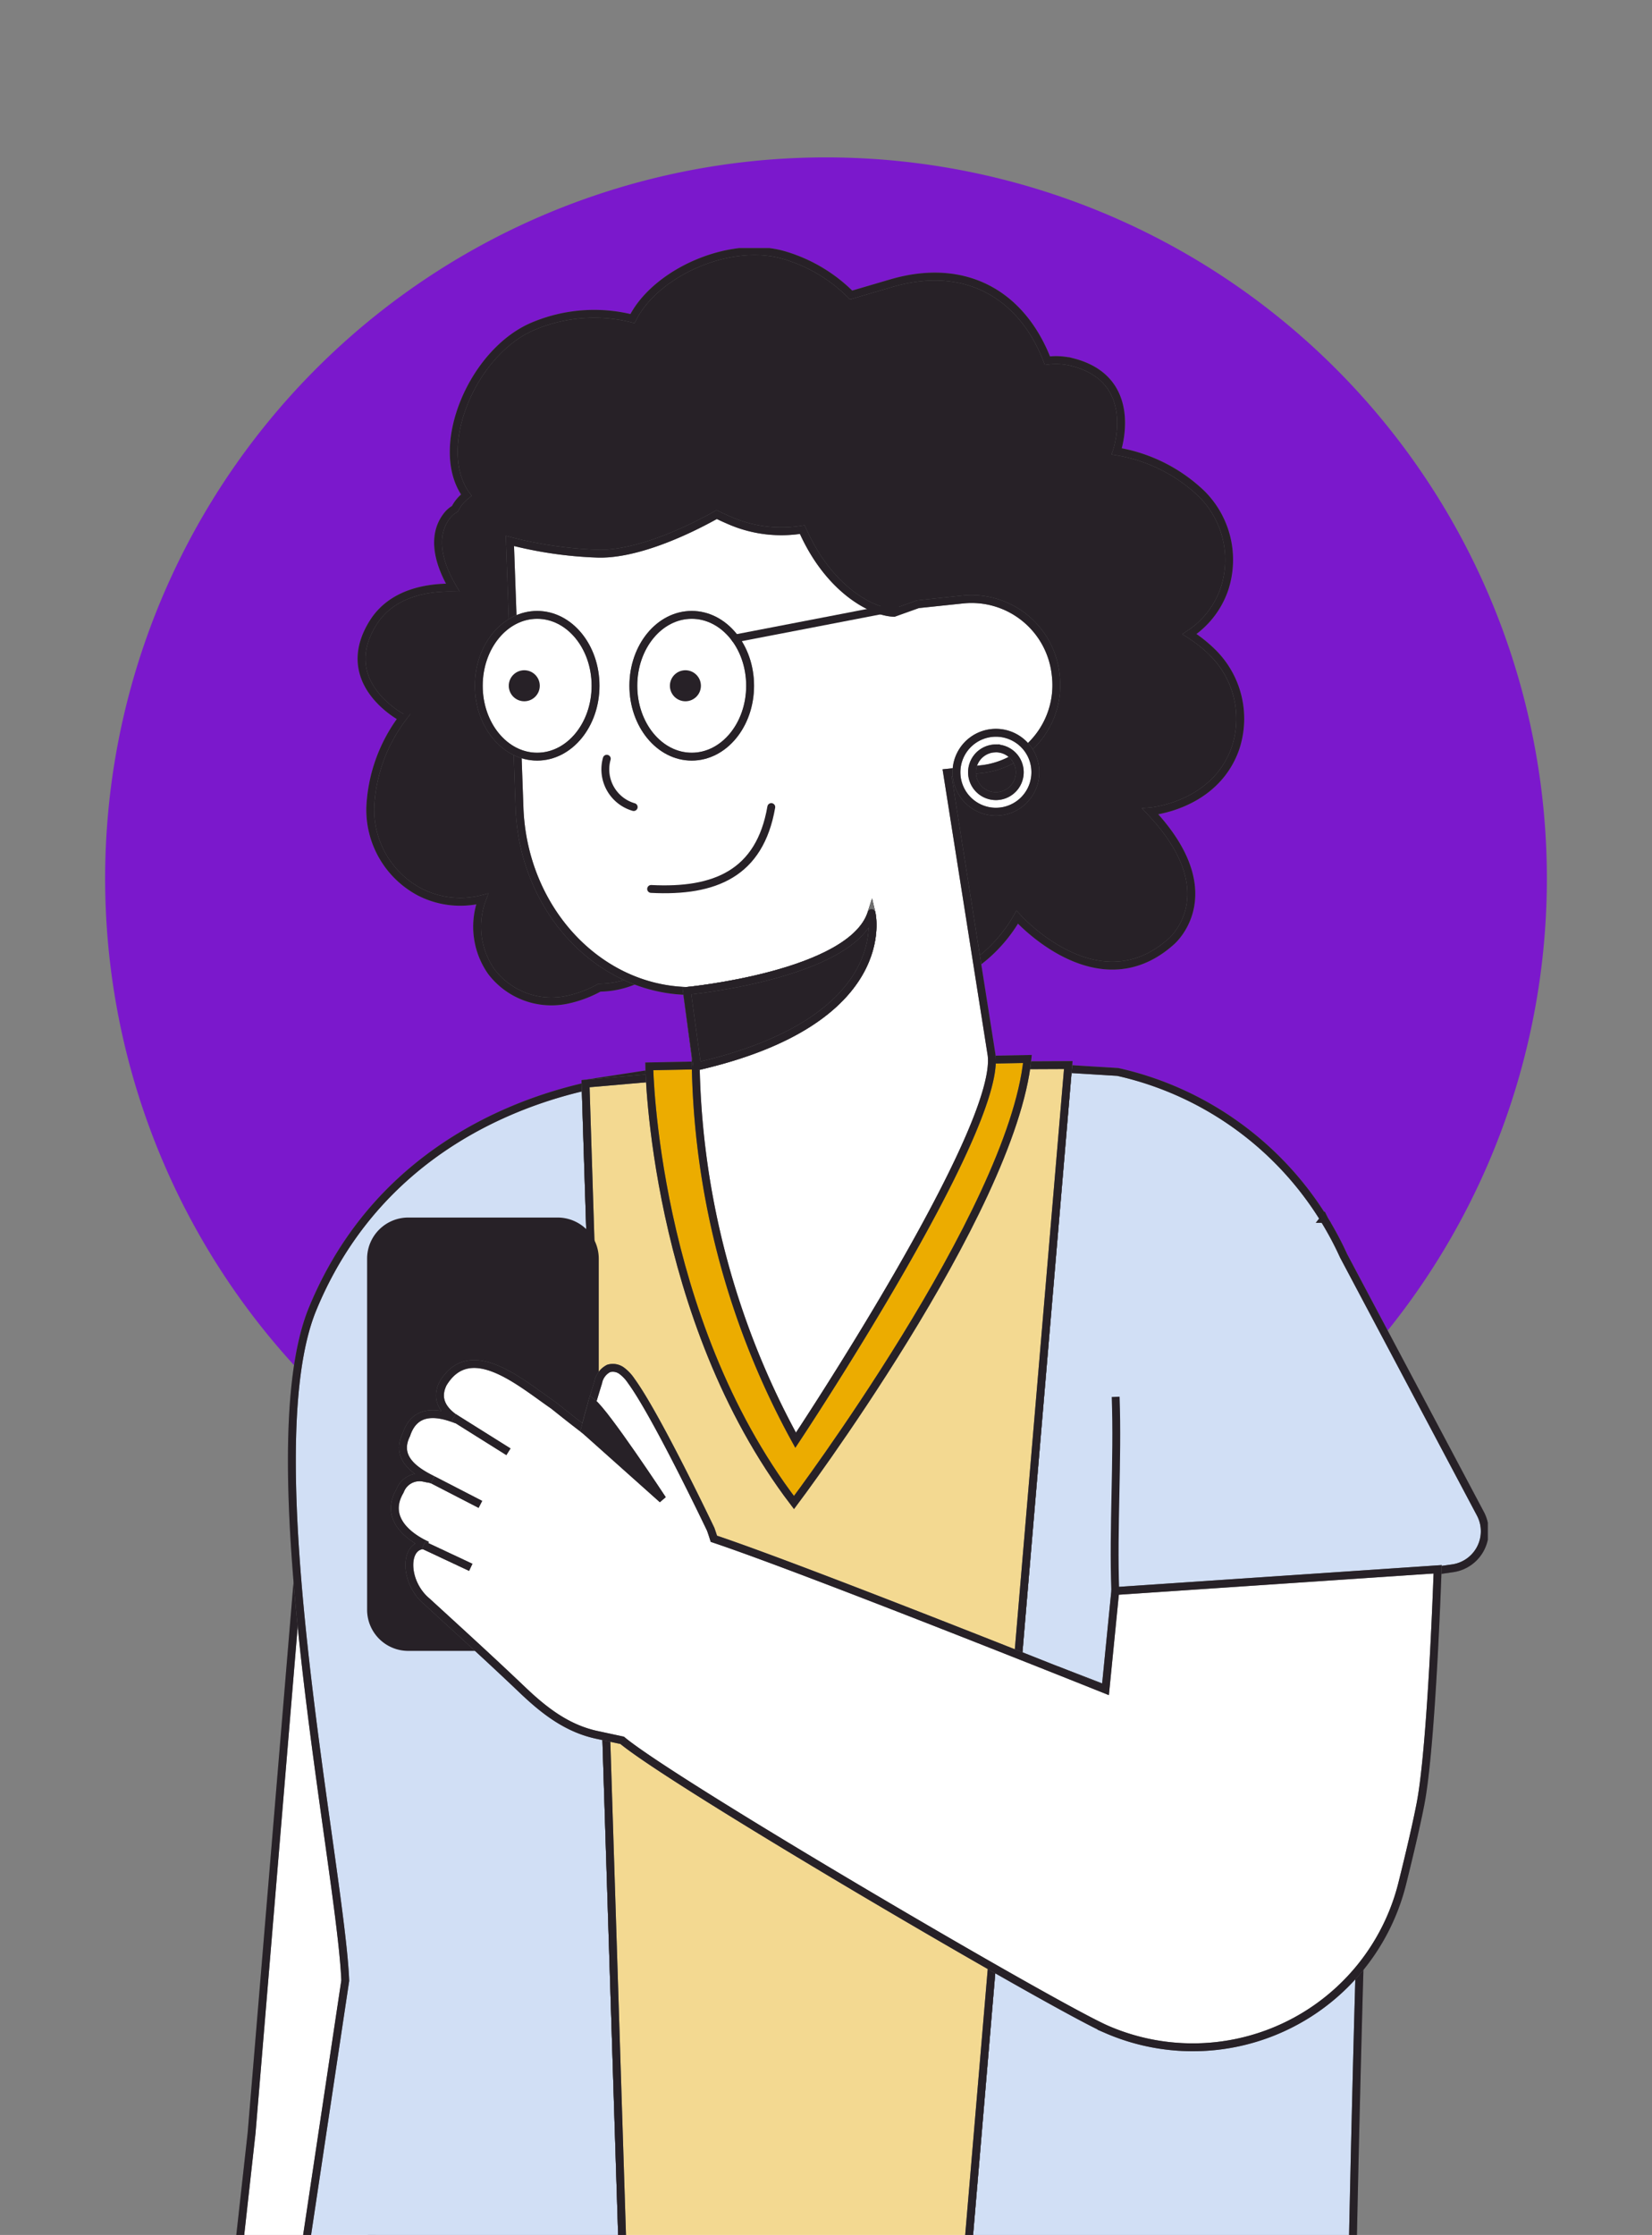 <svg xmlns="http://www.w3.org/2000/svg" xmlns:xlink="http://www.w3.org/1999/xlink" width="210" height="284" viewBox="0 0 210 284">
  <rect x="0" y="0" width="210" height="284" fill="#808080" stroke="none"/>
  <defs>
    <clipPath id="clip-path">
      <rect id="Rectangle_15477" data-name="Rectangle 15477" width="210" height="284" transform="translate(808.125 1831.799)" fill="#fff" stroke="#707070" stroke-width="1"/>
    </clipPath>
    <clipPath id="clip-path-2">
      <rect id="Rectangle_15476" data-name="Rectangle 15476" width="159.134" height="253.87" fill="none" stroke="#707070" stroke-width="1"/>
    </clipPath>
  </defs>
  <g id="Group_42434" data-name="Group 42434" transform="translate(-847 -1923)">
    <path id="Path_59997" data-name="Path 59997" d="M272.061,91.635A91.635,91.635,0,1,1,180.425,0a91.636,91.636,0,0,1,91.636,91.636" transform="translate(771.574 1943.001)" fill="#7b18cc"/>
    <g id="Mask_Group_1222" data-name="Mask Group 1222" transform="translate(38.875 91.201)" clip-path="url(#clip-path)">
      <g id="Group_42418" data-name="Group 42418" transform="translate(838.122 1863.32)">
        <path id="Path_59879" data-name="Path 59879" d="M9.584,404.507l-6.915,83.02L1.118,501.48H18.05Z" transform="translate(-0.685 -247.997)" fill="#fff" stroke="#707070" stroke-width="1"/>
        <g id="Group_42417" data-name="Group 42417">
          <g id="Group_42416" data-name="Group 42416" clip-path="url(#clip-path-2)">
            <path id="Path_59880" data-name="Path 59880" d="M9.584,404.507l-6.915,83.02L1.118,501.48H18.05Z" transform="translate(-0.685 -247.997)" fill="none" stroke="#272127" stroke-width="1"/>
            <path id="Path_59881" data-name="Path 59881" d="M169.451,324.8l-17.388-32.765a41.709,41.709,0,0,0-2.393-4.508l-.1-.2-.011.014a41.461,41.461,0,0,0-25.62-18.536q-.309-.073-.592-.135l-19.827-1.215-17.063,10.13-19.177-9.1-4.765,1.225,0-.24S32.5,270.859,21,298.789c-7.59,18.445,3.6,71.176,4.154,85.35l-5,33.322H153.238s.97-47.706,1.746-56.819l.863-27.475,10.07-1.425a4.755,4.755,0,0,0,3.534-6.937" transform="translate(-11.263 -163.977)" fill="#d1dff5" stroke="#707070" stroke-width="1"/>
            <path id="Path_59882" data-name="Path 59882" d="M169.451,324.8l-17.388-32.765a41.709,41.709,0,0,0-2.393-4.508l-.1-.2-.011.014a41.461,41.461,0,0,0-25.62-18.536q-.309-.073-.592-.135l-19.827-1.215-17.063,10.13-19.177-9.1-4.765,1.225,0-.24S32.5,270.859,21,298.789c-7.59,18.445,3.6,71.176,4.154,85.35l-5,33.322H153.238s.97-47.706,1.746-56.819l.863-27.475,10.07-1.425A4.755,4.755,0,0,0,169.451,324.8Z" transform="translate(-11.263 -163.977)" fill="none" stroke="#272127" stroke-width="1"/>
            <path id="Path_59883" data-name="Path 59883" d="M114.843,270.69l8.1-1.245,53.263-1.115L163.522,417.992H119.517Z" transform="translate(-70.408 -164.509)" fill="#fff" stroke="#707070" stroke-width="1"/>
            <path id="Path_59884" data-name="Path 59884" d="M114.843,270.69l8.1-1.245,53.263-1.115L163.522,417.992H119.517Z" transform="translate(-70.408 -164.509)" fill="none" stroke="#272127" stroke-width="1"/>
            <path id="Path_59885" data-name="Path 59885" d="M114.843,270.69l25.174-2.2,36.192-.16L163.522,417.992H119.517Z" transform="translate(-70.408 -164.509)" fill="#f3d991" stroke="#707070" stroke-width="1"/>
            <path id="Path_59886" data-name="Path 59886" d="M114.843,270.69l25.174-2.2,36.192-.16L163.522,417.992H119.517Z" transform="translate(-70.408 -164.509)" fill="none" stroke="#272127" stroke-width="1"/>
            <path id="Path_59887" data-name="Path 59887" d="M135.786,267.259s.479,31.934,18.394,55.426c0,0,27.7-36.834,29.678-56.364Z" transform="translate(-83.248 -163.277)" fill="#ecac00" stroke="#707070" stroke-width="1"/>
            <path id="Path_59888" data-name="Path 59888" d="M135.786,267.259s.479,31.934,18.394,55.426c0,0,27.7-36.834,29.678-56.364Z" transform="translate(-83.248 -163.277)" fill="none" stroke="#272127" stroke-width="1"/>
            <path id="Path_59889" data-name="Path 59889" d="M149.444,52.014a17.832,17.832,0,0,0-2.944-2.349,11.217,11.217,0,0,0,4.414-5.646,11.827,11.827,0,0,0-2.884-12.193,20.4,20.4,0,0,0-10.779-5.378s3.154-9.066-5.594-11.33a8.462,8.462,0,0,0-3.216-.2C125.19,6.492,118.018,2.378,108.715,5.04L103.48,6.578a19.928,19.928,0,0,0-8.4-5.033C88.167-.557,78.638,3.7,75.693,9.573a19.938,19.938,0,0,0-12.507.919c-7.745,3.17-12.829,15.178-8.8,21.265.059.089.127.166.188.25-.191.162-.385.32-.563.5a4.948,4.948,0,0,0-.892,1.241,3.222,3.222,0,0,0-.915.756c-1.738,2.1-1.716,5.238.631,9.253-3.129-.051-7.72.614-10.134,4.494-4.775,7.672,3.761,12.063,3.761,12.063a20.4,20.4,0,0,0-4.1,11.327,11.826,11.826,0,0,0,6.318,10.82,11.322,11.322,0,0,0,7.905.877,9.933,9.933,0,0,0,1.161,9.221,9.6,9.6,0,0,0,9.5,3.606A14.878,14.878,0,0,0,71.495,94.6h.01a11.546,11.546,0,0,0,5.852-1.649c1.823,1.449,5.017,2.935,8.563-.192,4.473-3.944,1.538-11.284,1.538-11.284S94.166,85.485,97,81.6a6.681,6.681,0,0,0,1.166-4.866c.219-.174.443-.345.647-.534,1.714,20.259,14.6,21.287,22.5,13.664a19.12,19.12,0,0,0,3.289-4.22s10.214,11.469,19.564,3.1c0,0,7.264-6.048-2.646-16.54,0,0,8.2-.649,10.808-7.991a11.827,11.827,0,0,0-2.884-12.193" transform="translate(-25.288 -0.613)" fill="#272127" stroke="#707070" stroke-width="1"/>
            <path id="Path_59890" data-name="Path 59890" d="M149.444,52.014a17.832,17.832,0,0,0-2.944-2.349,11.217,11.217,0,0,0,4.414-5.646,11.827,11.827,0,0,0-2.884-12.193,20.4,20.4,0,0,0-10.779-5.378s3.154-9.066-5.594-11.33a8.462,8.462,0,0,0-3.216-.2C125.19,6.492,118.018,2.378,108.715,5.04L103.48,6.578a19.928,19.928,0,0,0-8.4-5.033C88.167-.557,78.638,3.7,75.693,9.573a19.938,19.938,0,0,0-12.507.919c-7.745,3.17-12.829,15.178-8.8,21.265.059.089.127.166.188.25-.191.162-.385.32-.563.5a4.948,4.948,0,0,0-.892,1.241,3.222,3.222,0,0,0-.915.756c-1.738,2.1-1.716,5.238.631,9.253-3.129-.051-7.72.614-10.134,4.494-4.775,7.672,3.761,12.063,3.761,12.063a20.4,20.4,0,0,0-4.1,11.327,11.826,11.826,0,0,0,6.318,10.82,11.322,11.322,0,0,0,7.905.877,9.933,9.933,0,0,0,1.161,9.221,9.6,9.6,0,0,0,9.5,3.606A14.878,14.878,0,0,0,71.495,94.6h.01a11.546,11.546,0,0,0,5.852-1.649c1.823,1.449,5.017,2.935,8.563-.192,4.473-3.944,1.538-11.284,1.538-11.284S94.166,85.485,97,81.6a6.681,6.681,0,0,0,1.166-4.866c.219-.174.443-.345.647-.534,1.714,20.259,14.6,21.287,22.5,13.664a19.12,19.12,0,0,0,3.289-4.22s10.214,11.469,19.564,3.1c0,0,7.264-6.048-2.646-16.54,0,0,8.2-.649,10.808-7.991A11.827,11.827,0,0,0,149.444,52.014Z" transform="translate(-25.288 -0.613)" fill="none" stroke="#272127" stroke-width="1"/>
            <path id="Path_59891" data-name="Path 59891" d="M155.8,117.281a10.115,10.115,0,0,1-1.6,1.165,10.625,10.625,0,0,1-4.349,1.447l-1.1.116-1.985.205-1.192.124,5.653,35.836c1.277,9.615-24.906,48.976-24.906,48.976a102.676,102.676,0,0,1-12.714-48.682l-1.114-8.408,1.312,9.584c25.428-5.842,22.163-19.477,22.163-19.477-2.507,7.881-23.474,9.893-23.474,9.893-11.41-.313-20.816-10.474-21.276-23.308L90,90.878a51.129,51.129,0,0,0,11,1.61c4.333.19,10.253-2.14,15.295-4.96.6.3,1.242.588,1.931.878a16.45,16.45,0,0,0,8.942,1.029c3.316,7.537,8.783,10.478,11.654,10.574l3.053-1.091,5.726-.6a10.755,10.755,0,0,1,11.778,9.553l.027.244a10.733,10.733,0,0,1-3.606,9.166" transform="translate(-55.179 -53.661)" fill="#fff" stroke="#707070" stroke-width="1"/>
            <path id="Path_59892" data-name="Path 59892" d="M155.8,117.281a10.115,10.115,0,0,1-1.6,1.165,10.625,10.625,0,0,1-4.349,1.447l-1.1.116-1.985.205-1.192.124,5.653,35.836c1.277,9.615-24.906,48.976-24.906,48.976a102.676,102.676,0,0,1-12.714-48.682l-1.114-8.408,1.312,9.584c25.428-5.842,22.163-19.477,22.163-19.477-2.507,7.881-23.474,9.893-23.474,9.893-11.41-.313-20.816-10.474-21.276-23.308L90,90.878a51.129,51.129,0,0,0,11,1.61c4.333.19,10.253-2.14,15.295-4.96.6.3,1.242.588,1.931.878a16.45,16.45,0,0,0,8.942,1.029c3.316,7.537,8.783,10.478,11.654,10.574l3.053-1.091,5.726-.6a10.755,10.755,0,0,1,11.778,9.553l.027.244A10.733,10.733,0,0,1,155.8,117.281Z" transform="translate(-55.179 -53.661)" fill="none" stroke="#272127" stroke-width="1"/>
            <path id="Path_59893" data-name="Path 59893" d="M149.443,237.884l-1.311-9.584s20.967-2.012,23.474-9.893c0,0,3.266,13.635-22.163,19.477" transform="translate(-90.817 -133.902)" fill="#272127" stroke="#707070" stroke-width="1"/>
            <path id="Path_59894" data-name="Path 59894" d="M149.443,237.884l-1.311-9.584s20.967-2.012,23.474-9.893C171.606,218.407,174.872,232.042,149.443,237.884Z" transform="translate(-90.817 -133.902)" fill="none" stroke="#272127" stroke-width="1"/>
            <path id="Path_59895" data-name="Path 59895" d="M241.723,169.232a5.015,5.015,0,1,1,1-.1,5.076,5.076,0,0,1-1,.1m0-8.046a3.035,3.035,0,1,0,2.975,2.432,3.031,3.031,0,0,0-2.975-2.432" transform="translate(-145.124 -97.609)" fill="#fff" stroke="#707070" stroke-width="1"/>
            <path id="Path_59896" data-name="Path 59896" d="M241.723,169.232a5.015,5.015,0,1,1,1-.1A5.076,5.076,0,0,1,241.723,169.232Zm0-8.046a3.035,3.035,0,1,0,2.975,2.432A3.031,3.031,0,0,0,241.727,161.186Z" transform="translate(-145.124 -97.609)" fill="none" stroke="#272127" stroke-width="1"/>
            <path id="Path_59897" data-name="Path 59897" d="M67.3,373.467H48.312a5.229,5.229,0,0,1-5.23-5.23V323.631a5.23,5.23,0,0,1,5.23-5.23H67.3a5.23,5.23,0,0,1,5.23,5.23v44.607a5.229,5.229,0,0,1-5.23,5.23" transform="translate(-26.413 -195.207)" fill="#272127"/>
            <line id="Line_1730" data-name="Line 1730" x2="18.571" y2="7.151" transform="translate(104.285 180.682)" fill="#fff" stroke="#707070" stroke-width="1"/>
            <line id="Line_1731" data-name="Line 1731" x2="18.571" y2="7.151" transform="translate(104.285 180.682)" fill="none" stroke="#272127" stroke-width="1"/>
            <path id="Path_59898" data-name="Path 59898" d="M58.979,402.544c.417.185.8.364,1.117.54-.334-.146-.712-.335-1.117-.54" transform="translate(-36.159 -246.793)" fill="#fff" stroke="#707070" stroke-width="1"/>
            <path id="Path_59899" data-name="Path 59899" d="M58.979,402.544c.417.185.8.364,1.117.54C59.762,402.939,59.384,402.75,58.979,402.544Z" transform="translate(-36.159 -246.793)" fill="none" stroke="#272127" stroke-width="1"/>
            <path id="Path_59900" data-name="Path 59900" d="M58.979,402.544c.379.192.731.367,1.049.508l.009,0c-.308-.167-.664-.335-1.058-.51" transform="translate(-36.159 -246.793)" fill="#fff" stroke="#707070" stroke-width="1"/>
            <path id="Path_59901" data-name="Path 59901" d="M58.979,402.544c.379.192.731.367,1.049.508l.009,0C59.729,402.887,59.372,402.719,58.979,402.544Z" transform="translate(-36.159 -246.793)" fill="none" stroke="#272127" stroke-width="1"/>
            <path id="Path_59902" data-name="Path 59902" d="M143.769,395.34l-1.243,12.518S104.532,392.643,92.744,388.7c-.128-.405-.26-.808-.4-1.2,0,0-6.877-14.456-10.109-18.867a5.171,5.171,0,0,0-1.2-1.278,1.9,1.9,0,0,0-1.668-.3,2.522,2.522,0,0,0-1.323,1.764c-.7,2.264-1.288,4.238-1.72,6.047-1.64-1.257-2.083-1.61-3.973-3.117-4.212-2.891-10.573-8.511-14.033-2.779-1.031,2.092.145,3.561,1.764,4.6-2.557-1.021-5.356-1.353-6.425,1.9-1.388,2.8.822,4.49,3.33,5.726a6.31,6.31,0,0,0-1.115-.249l.059.03-.068-.032a2.636,2.636,0,0,0-3.013,1.676c-1.919,3.229.665,5.629,3.441,6.912-2.978-.423-3.041,4.636-.008,7.145,4.075,3.734,8.129,7.419,12.133,11.237,2.826,2.695,5.757,4.949,9.609,5.737l3.061.659c6.761,5.621,55.073,33.9,61.591,36.731a27.444,27.444,0,0,0,37.588-18.593c.967-3.884,1.787-7.406,2.3-10.039,1.446-7.445,2.184-29.832,2.184-29.832Z" transform="translate(-31.995 -224.687)" fill="#fff" stroke="#707070" stroke-width="1"/>
            <path id="Path_59903" data-name="Path 59903" d="M143.769,395.34l-1.243,12.518S104.532,392.643,92.744,388.7c-.128-.405-.26-.808-.4-1.2,0,0-6.877-14.456-10.109-18.867a5.171,5.171,0,0,0-1.2-1.278,1.9,1.9,0,0,0-1.668-.3,2.522,2.522,0,0,0-1.323,1.764c-.7,2.264-1.288,4.238-1.72,6.047-1.64-1.257-2.083-1.61-3.973-3.117-4.212-2.891-10.573-8.511-14.033-2.779-1.031,2.092.145,3.561,1.764,4.6-2.557-1.021-5.356-1.353-6.425,1.9-1.388,2.8.822,4.49,3.33,5.726a6.31,6.31,0,0,0-1.115-.249l.059.03-.068-.032a2.636,2.636,0,0,0-3.013,1.676c-1.919,3.229.665,5.629,3.441,6.912-2.978-.423-3.041,4.636-.008,7.145,4.075,3.734,8.129,7.419,12.133,11.237,2.826,2.695,5.757,4.949,9.609,5.737l3.061.659c6.761,5.621,55.073,33.9,61.591,36.731a27.444,27.444,0,0,0,37.588-18.593c.967-3.884,1.787-7.406,2.3-10.039,1.446-7.445,2.184-29.832,2.184-29.832Z" transform="translate(-31.995 -224.687)" fill="none" stroke="#272127" stroke-width="1"/>
            <path id="Path_59904" data-name="Path 59904" d="M114.568,382.609l9.887,8.825s-7.264-11.036-8.942-12.308Z" transform="translate(-70.24 -232.436)" fill="#fff" stroke="#707070" stroke-width="1"/>
            <path id="Path_59905" data-name="Path 59905" d="M114.568,382.609l9.887,8.825s-7.264-11.036-8.942-12.308Z" transform="translate(-70.24 -232.436)" fill="#272127" stroke="#272127" stroke-width="1"/>
            <line id="Line_1732" data-name="Line 1732" x1="6.955" y1="4.361" transform="translate(27.681 148.598)" fill="#fff" stroke="#707070" stroke-width="1"/>
            <line id="Line_1733" data-name="Line 1733" x1="6.955" y1="4.361" transform="translate(27.681 148.598)" fill="none" stroke="#272127" stroke-width="1"/>
            <line id="Line_1734" data-name="Line 1734" x1="6.077" y1="3.134" transform="translate(24.993 156.51)" fill="#fff" stroke="#707070" stroke-width="1"/>
            <line id="Line_1735" data-name="Line 1735" x1="6.077" y1="3.134" transform="translate(24.993 156.51)" fill="none" stroke="#272127" stroke-width="1"/>
            <line id="Line_1736" data-name="Line 1736" x1="6.001" y1="2.815" transform="translate(23.845 164.828)" fill="#fff" stroke="#707070" stroke-width="1"/>
            <line id="Line_1737" data-name="Line 1737" x1="6.001" y1="2.815" transform="translate(23.845 164.828)" fill="none" stroke="#272127" stroke-width="1"/>
            <path id="Path_59906" data-name="Path 59906" d="M94.613,129.478c0,4.975-3.323,9.009-7.422,9.009s-7.422-4.033-7.422-9.009,3.323-9.009,7.422-9.009,7.422,4.033,7.422,9.009" transform="translate(-48.905 -73.858)" fill="#fff" stroke="#707070" stroke-width="1"/>
            <path id="Path_59907" data-name="Path 59907" d="M94.613,129.478c0,4.975-3.323,9.009-7.422,9.009s-7.422-4.033-7.422-9.009,3.323-9.009,7.422-9.009S94.613,124.5,94.613,129.478Z" transform="translate(-48.905 -73.858)" fill="none" stroke="#272127" stroke-linecap="round" stroke-linejoin="round" stroke-width="1"/>
            <path id="Path_59908" data-name="Path 59908" d="M145.4,129.478c0,4.975-3.323,9.009-7.422,9.009s-7.422-4.033-7.422-9.009,3.323-9.009,7.422-9.009,7.422,4.033,7.422,9.009" transform="translate(-80.044 -73.858)" fill="#fff" stroke="#707070" stroke-width="1"/>
            <path id="Path_59909" data-name="Path 59909" d="M145.4,129.478c0,4.975-3.323,9.009-7.422,9.009s-7.422-4.033-7.422-9.009,3.323-9.009,7.422-9.009S145.4,124.5,145.4,129.478Z" transform="translate(-80.044 -73.858)" fill="none" stroke="#272127" stroke-linecap="round" stroke-linejoin="round" stroke-width="1"/>
            <line id="Line_1738" data-name="Line 1738" y1="3.92" x2="20.311" transform="translate(63.453 45.687)" fill="none" stroke="#272127" stroke-linecap="round" stroke-linejoin="round" stroke-width="1"/>
            <path id="Path_59910" data-name="Path 59910" d="M93.567,140.63a1.97,1.97,0,1,1-1.97-1.97,1.97,1.97,0,0,1,1.97,1.97" transform="translate(-54.949 -85.01)" fill="#272127"/>
            <path id="Path_59911" data-name="Path 59911" d="M146.5,140.63a1.97,1.97,0,1,1-1.97-1.97,1.97,1.97,0,0,1,1.97,1.97" transform="translate(-87.399 -85.01)" fill="#272127"/>
            <path id="Path_59912" data-name="Path 59912" d="M121.54,167.714a4.991,4.991,0,0,0,3.42,6.142" transform="translate(-74.403 -102.823)" fill="none" stroke="#272127" stroke-linecap="round" stroke-linejoin="round" stroke-width="1"/>
            <path id="Path_59913" data-name="Path 59913" d="M136.4,193.993c8.1.416,13.819-1.957,15.275-10.406" transform="translate(-83.627 -112.554)" fill="none" stroke="#272127" stroke-linecap="round" stroke-linejoin="round" stroke-width="1"/>
            <path id="Path_59914" data-name="Path 59914" d="M288.76,401.959c-.292-8.085.341-16.591.05-24.677" transform="translate(-176.986 -231.306)" fill="none" stroke="#272127" stroke-width="1"/>
          </g>
        </g>
      </g>
    </g>
  </g>
</svg>

